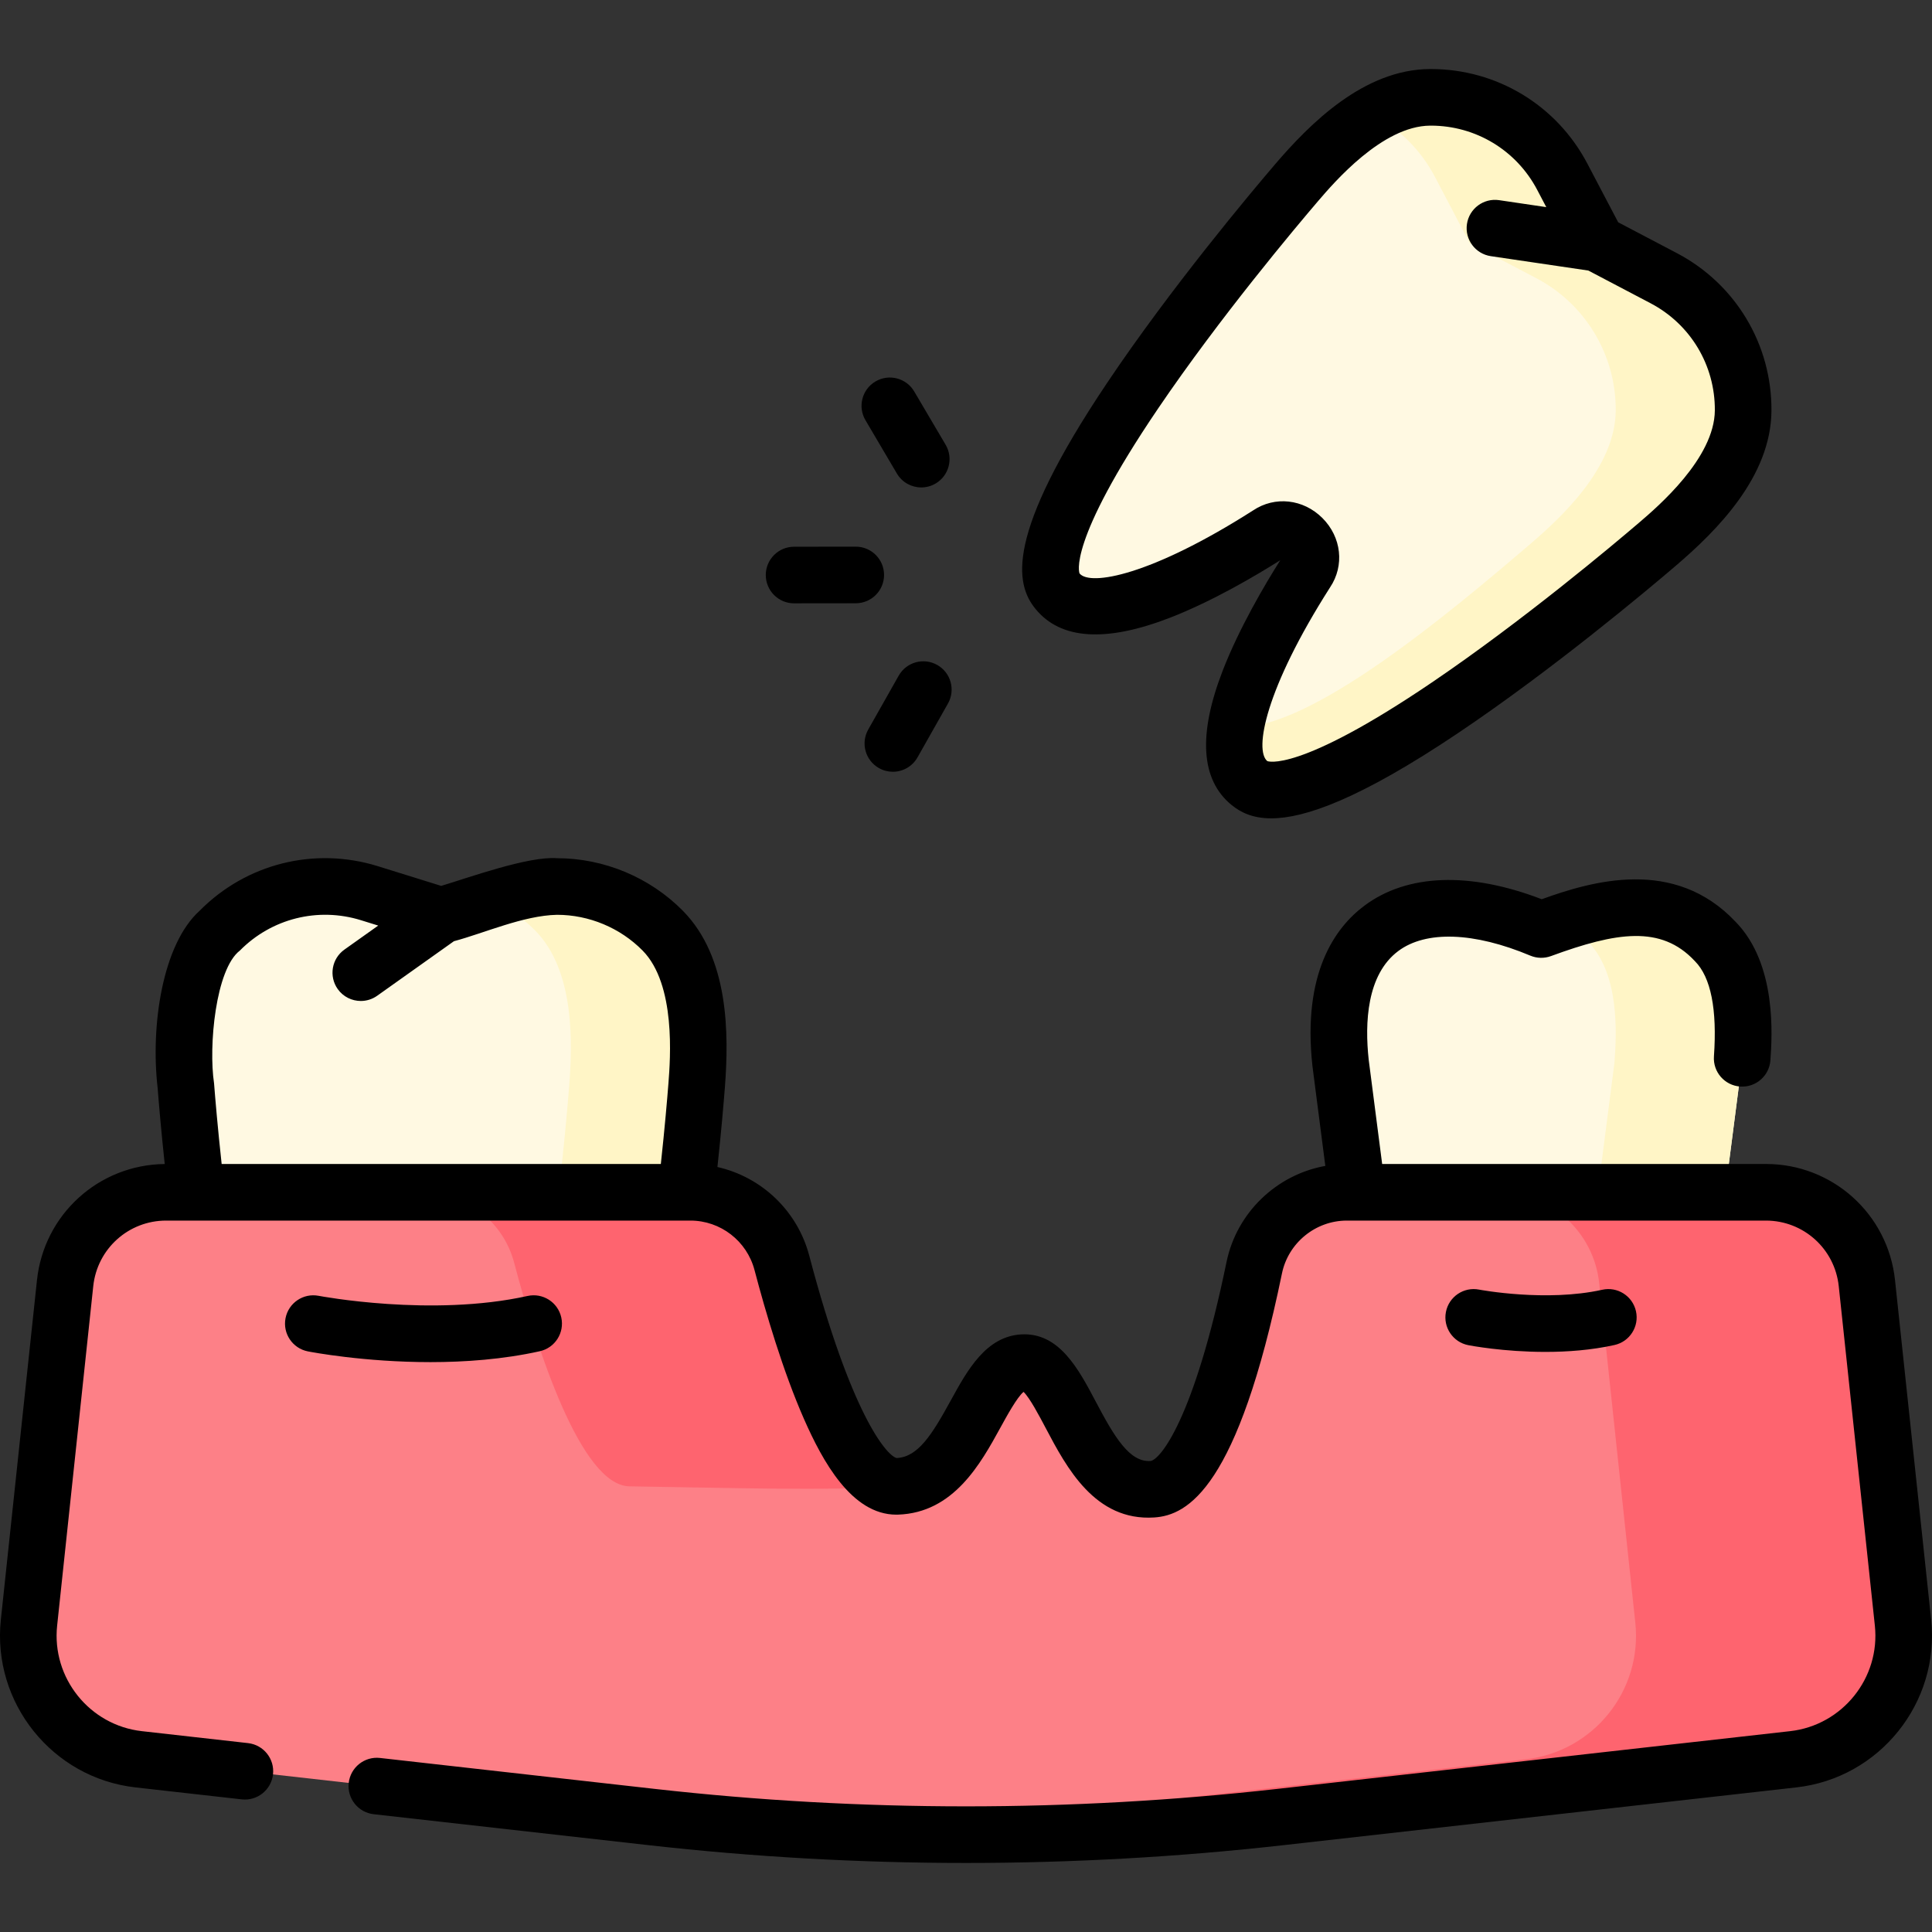 <?xml version="1.0" encoding="UTF-8"?>
<svg xmlns="http://www.w3.org/2000/svg" id="Capa_1" height="512" viewBox="0 0 511.997 511.997" width="512">
  <rect x="0" y="0" width="511.997" height="511.997" fill="#333333" stroke="none"/>
  <g>
    <g>
      <g>
        <g>
          <g>
            <path d="m135.949 236.708-19.017 5.917-19.017-5.917c-14.041-4.369-29.347-.54-39.678 9.925-10.66 10.799-9.804 30.564-8.988 41.034 2.436 31.245 12.011 119.31 31.718 121.281 15.882 1.588 25.684-35.726 28.891-50.27 1.401-7.422 12.748-7.419 14.148 0 3.207 14.544 13.009 51.858 28.891 50.27 19.707-1.971 29.282-90.036 31.718-121.281.816-10.47 1.673-30.235-8.988-41.034-10.331-10.465-25.636-14.294-39.678-9.925z" fill="#fff9e2"></path>
          </g>
        </g>
      </g>
      <g>
        <path d="m175.627 246.633c-10.331-10.465-25.636-14.294-39.678-9.925l-5.758 1.791c4.281 1.953 8.25 4.672 11.668 8.134 10.66 10.799 9.804 30.564 8.987 41.034-1.742 22.34-7.134 73.722-17.269 101.919 4.85 11.073 11.311 20.162 19.319 19.362 19.707-1.971 29.282-90.036 31.718-121.281.817-10.469 1.673-30.234-8.987-41.034z" fill="#fff5c6"></path>
      </g>
      <path d="m454.542 249.483c-12.951-13.801-30.615-8.845-46.105-3.149-33.492-14.063-57.237-1.653-53.165 35.382l5.047 39.136c2.644 29.953 20.905 57.87 37.388 82.171 5.038 7.78 16.422 7.78 21.46 0 16.504-24.341 34.726-52.179 37.388-82.171l5.047-39.137c.641-8.223 1.314-23.749-7.06-32.232z" fill="#fff9e2"></path>
      <path d="m454.542 249.483c-11.019-11.742-25.449-9.905-39.05-5.587 1.831 1.907 3.598 3.792 5.282 5.587 8.374 8.483 7.701 24.009 7.06 32.233l-5.047 39.137c-2.334 26.292-16.626 50.929-31.236 73.007 2.057 3.108 4.119 6.164 6.154 9.164 5.038 7.78 16.422 7.78 21.46 0 16.504-24.341 34.726-52.179 37.388-82.171l5.047-39.137c.643-8.224 1.316-23.75-7.058-32.233z" fill="#fff5c6"></path>
      <path d="m356.924 315.966h111.046c13.765 0 25.312 10.384 26.768 24.071l9.573 89.974c1.916 18.009-11.068 34.186-29.065 36.213l-135.957 15.31c-55.346 6.233-111.217 6.233-166.564.001l-135.974-15.311c-17.997-2.027-30.981-18.204-29.065-36.213l9.573-89.974c1.456-13.687 13.004-24.071 26.768-24.071h138.944c11.39 0 21.333 7.681 24.235 18.696 6.11 23.191 17.764 59.657 30.555 59.23 18.738-.625 21.477-32.157 33.344-32.781 11.867-.625 14.938 34.796 34.3 33.547 12.931-.834 22.228-35.652 26.978-58.69 2.402-11.648 12.649-20.002 24.541-20.002z" fill="#fd8087"></path>
      <g fill="#fe646f">
        <path d="m136.266 334.662c6.11 23.191 17.758 59.05 30.555 59.23 26.882.379 51.578 1.249 70.941 0-12.791.426-24.445-36.039-30.555-59.23-2.902-11.015-12.844-18.696-24.235-18.696h-70.941c11.39 0 21.333 7.681 24.235 18.696z"></path>
        <path d="m504.311 430.011-9.573-89.974c-1.456-13.687-13.004-24.071-26.768-24.071h-70.941c13.765 0 25.312 10.384 26.768 24.071l9.573 89.974c1.916 18.009-11.068 34.186-29.065 36.213l-135.957 15.31c-15.903 1.791-31.85 3.05-47.814 3.811 39.599 1.889 79.31.631 118.755-3.811l135.957-15.31c17.997-2.027 30.981-18.204 29.065-36.213z"></path>
      </g>
      <g>
        <g>
          <g>
            <path d="m440.911 73.729-17.631-9.263-9.263-17.631c-6.84-13.018-20.37-21.133-35.075-21.038-15.174.098-28.545 14.68-35.371 22.661-20.371 23.816-75.872 92.858-63.33 108.186 10.107 12.353 43.424-7.101 55.975-15.117 6.239-4.258 14.26 3.768 10.004 10.004-8.016 12.551-27.471 45.868-15.117 55.975 15.328 12.541 84.37-42.959 108.186-63.33 7.981-6.826 22.562-20.197 22.661-35.371.094-14.706-8.021-28.236-21.039-35.076z" fill="#fff9e2"></path>
          </g>
        </g>
      </g>
      <g>
        <path d="m440.911 73.729-17.631-9.263-9.263-17.631c-6.84-13.018-20.37-21.133-35.075-21.038-5.34.035-10.454 1.867-15.141 4.569 6.893 3.643 12.686 9.308 16.448 16.469l9.263 17.631 17.631 9.263c13.018 6.84 21.133 20.37 21.038 35.075-.098 15.174-14.68 28.545-22.661 35.371-21.011 17.972-58.859 49.811-78.009 48.451-1.019 6.326-.26 11.73 3.59 14.88 15.328 12.541 84.37-42.959 108.186-63.33 7.981-6.826 22.562-20.197 22.661-35.371.096-14.706-8.019-28.236-21.037-35.076z" fill="#fff5c6"></path>
      </g>
    </g>
    <g>
      <path d="m511.769 429.217-9.573-89.974c-1.867-17.547-16.581-30.778-34.226-30.778h-101.687l-3.568-27.643c-1.056-9.693-.545-22.529 7.842-28.792 7.337-5.479 20.087-5.036 34.977 1.216 1.749.734 3.71.778 5.489.125 17.369-6.38 29.163-8.223 38.045 1.242.044.048.089.094.134.14 4.193 4.243 5.877 12.717 5.005 25.185-.289 4.133 2.827 7.716 6.959 8.005 4.124.291 7.716-2.826 8.005-6.958.441-6.308 1.78-25.475-9.23-36.703-16.242-17.23-38.102-10.752-51.374-5.98-19.052-7.332-35.655-6.751-46.986 1.711-7.776 5.806-16.477 17.896-13.77 42.519.005.047.011.094.017.141l3.394 26.302c-12.887 2.313-23.472 12.319-26.186 25.48-8.653 41.974-17.65 52.383-20.115 52.72-5.573.386-9.553-6.291-14.536-15.73-4.54-8.601-9.663-18.337-19.675-17.82-9.415.495-14.365 9.518-18.733 17.479-4.974 9.065-8.67 15.04-14.375 15.293-2.754-.757-12.11-11.754-23.146-53.643-3.143-11.93-12.679-20.852-24.33-23.483 1.019-9.467 1.652-16.959 1.967-21.018 1.097-14.175 1.136-34.459-11.129-46.887-8.737-8.853-20.889-13.931-33.338-13.931-7.535-.589-23.301 5.106-30.699 7.336l-16.782-5.218c-16.787-5.225-34.891-.698-47.249 11.815-9.818 8.84-13.026 30.329-11.127 46.887.306 3.937.913 11.121 1.883 20.222-17.478.186-31.999 13.347-33.853 30.769l-9.573 89.975c-2.344 22.036 13.664 41.98 35.684 44.46l28.147 3.169c4.12.466 7.828-2.498 8.292-6.614.463-4.116-2.498-7.828-6.614-8.292l-28.147-3.169c-13.852-1.56-23.921-14.105-22.446-27.966l9.573-89.975c1.053-9.9 9.355-17.365 19.311-17.365h138.944c7.966 0 14.949 5.39 16.982 13.106 2.908 11.041 7.553 26.87 13.162 39.588 4.797 10.875 12.519 25.238 24.401 25.236.163 0 .329-.003.494-.008 14.729-.491 21.89-13.544 27.119-23.073 1.69-3.081 4.416-8.05 6.122-9.453 1.64 1.569 4.151 6.325 5.871 9.583 5.505 10.429 13.044 24.716 28.767 23.696 8.923-.575 22.14-7.904 33.84-64.659 1.674-8.122 8.906-14.017 17.194-14.017h111.048c9.956 0 18.257 7.465 19.31 17.365l9.573 89.975c1.475 13.86-8.595 26.406-22.446 27.966l-135.957 15.307c-54.704 6.161-110.18 6.161-164.885 0l-72.86-8.204c-4.116-.465-7.829 2.498-8.292 6.614-.464 4.116 2.498 7.828 6.613 8.292l72.86 8.204c27.909 3.143 56.015 4.714 84.121 4.714s56.212-1.571 84.122-4.714l135.957-15.311c22.019-2.478 38.027-22.423 35.683-44.459zm-448.194-177.316c8.397-8.503 20.702-11.577 32.117-8.027l4.541 1.412-8.961 6.368c-3.376 2.399-4.169 7.081-1.77 10.458 1.463 2.058 3.774 3.156 6.12 3.156 1.502 0 3.02-.45 4.338-1.388l20.336-14.451c8.014-2.134 18.413-6.818 27.332-6.997 8.464 0 16.724 3.451 22.662 9.468 8.877 8.994 7.352 28.713 6.851 35.189-.318 4.083-.963 11.72-2.013 21.376h-116.389c-1.051-9.668-1.696-17.3-2.013-21.378-1.487-9.807.399-30.26 6.849-35.186z"></path>
      <path d="m310.02 163.717c11.303-4.376 22.836-11.197 29.263-15.255-4.058 6.428-10.879 17.961-15.255 29.264-6.572 16.973-5.79 28.945 2.325 35.584 2.385 1.952 5.565 3.559 10.539 3.559 8.863 0 23.418-5.105 49.297-22.457 25.355-17.001 50.785-38.388 57.975-44.538 10.801-9.238 25.172-23.542 25.286-41.021.114-17.582-9.485-33.584-25.05-41.763l-15.565-8.178-8.178-15.565c-8.13-15.475-23.993-25.051-41.455-25.051-.102 0-.206 0-.308.001-17.48.114-31.783 14.485-41.021 25.286-6.15 7.189-27.535 32.616-44.538 57.975-27.088 40.4-24.329 53.199-18.898 59.836 6.639 8.114 18.61 8.896 35.583 2.323zm-3.107-55.468c16.395-24.175 36.566-48.146 42.357-54.917 4.222-4.936 17.068-19.954 29.72-20.036.07-.001.139-.001.209-.001 11.869 0 22.652 6.51 28.178 17.027l2.4 4.568-12.508-1.846c-4.094-.6-7.909 2.229-8.514 6.325-.605 4.098 2.227 7.909 6.324 8.515l25.842 3.814 16.501 8.67c10.58 5.559 17.104 16.436 17.026 28.386-.082 12.652-15.101 25.499-20.036 29.721-6.771 5.792-30.745 25.965-54.917 42.357-35.775 24.261-43.611 20.867-43.645 20.868-3.481-2.848-.616-19.017 16.638-46.055 3.857-5.763 3.03-13.293-2.034-18.357-5.063-5.062-12.591-5.89-18.356-2.033-27.039 17.255-43.208 20.119-46 16.719-.036-.075-3.502-7.866 20.815-43.725z"></path>
      <path d="m237.681 125.483c1.398 2.373 3.9 3.693 6.468 3.693 1.294 0 2.606-.335 3.801-1.04 3.568-2.103 4.756-6.7 2.653-10.269l-8.324-14.124c-2.103-3.568-6.702-4.757-10.27-2.653-3.568 2.103-4.756 6.7-2.653 10.269z"></path>
      <path d="m210.438 159.889h.008l16.346-.018c4.142-.005 7.496-3.366 7.492-7.508-.004-4.14-3.361-7.492-7.5-7.492-.002 0-.005 0-.008 0l-16.346.018c-4.143.005-7.497 3.366-7.492 7.508.005 4.139 3.362 7.492 7.5 7.492z"></path>
      <path d="m248.381 176.224c-3.606-2.041-8.181-.77-10.22 2.837l-8.07 14.271c-2.039 3.605-.769 8.181 2.836 10.22 1.167.66 2.434.973 3.685.973 2.616 0 5.156-1.37 6.535-3.81l8.07-14.271c2.039-3.606.769-8.181-2.836-10.22z"></path>
      <path d="m143.05 358.088c4.043-.898 6.593-4.905 5.694-8.948-.899-4.044-4.903-6.596-8.948-5.694-25.389 5.64-55.04.016-55.336-.041-4.062-.79-8 1.862-8.793 5.926-.793 4.065 1.859 8.004 5.925 8.798.877.171 14.882 2.845 32.482 2.845 9.134-.001 19.238-.722 28.976-2.886z"></path>
      <path d="m409.527 358.267c5.77 0 12.161-.456 18.327-1.826 4.043-.898 6.593-4.905 5.694-8.948-.898-4.043-4.901-6.597-8.948-5.694-14.837 3.296-32.317.019-32.627-.041-4.062-.791-8 1.861-8.793 5.926s1.859 8.004 5.925 8.798c.55.106 9.344 1.785 20.422 1.785z"></path>
    </g>
  </g>
</svg>
